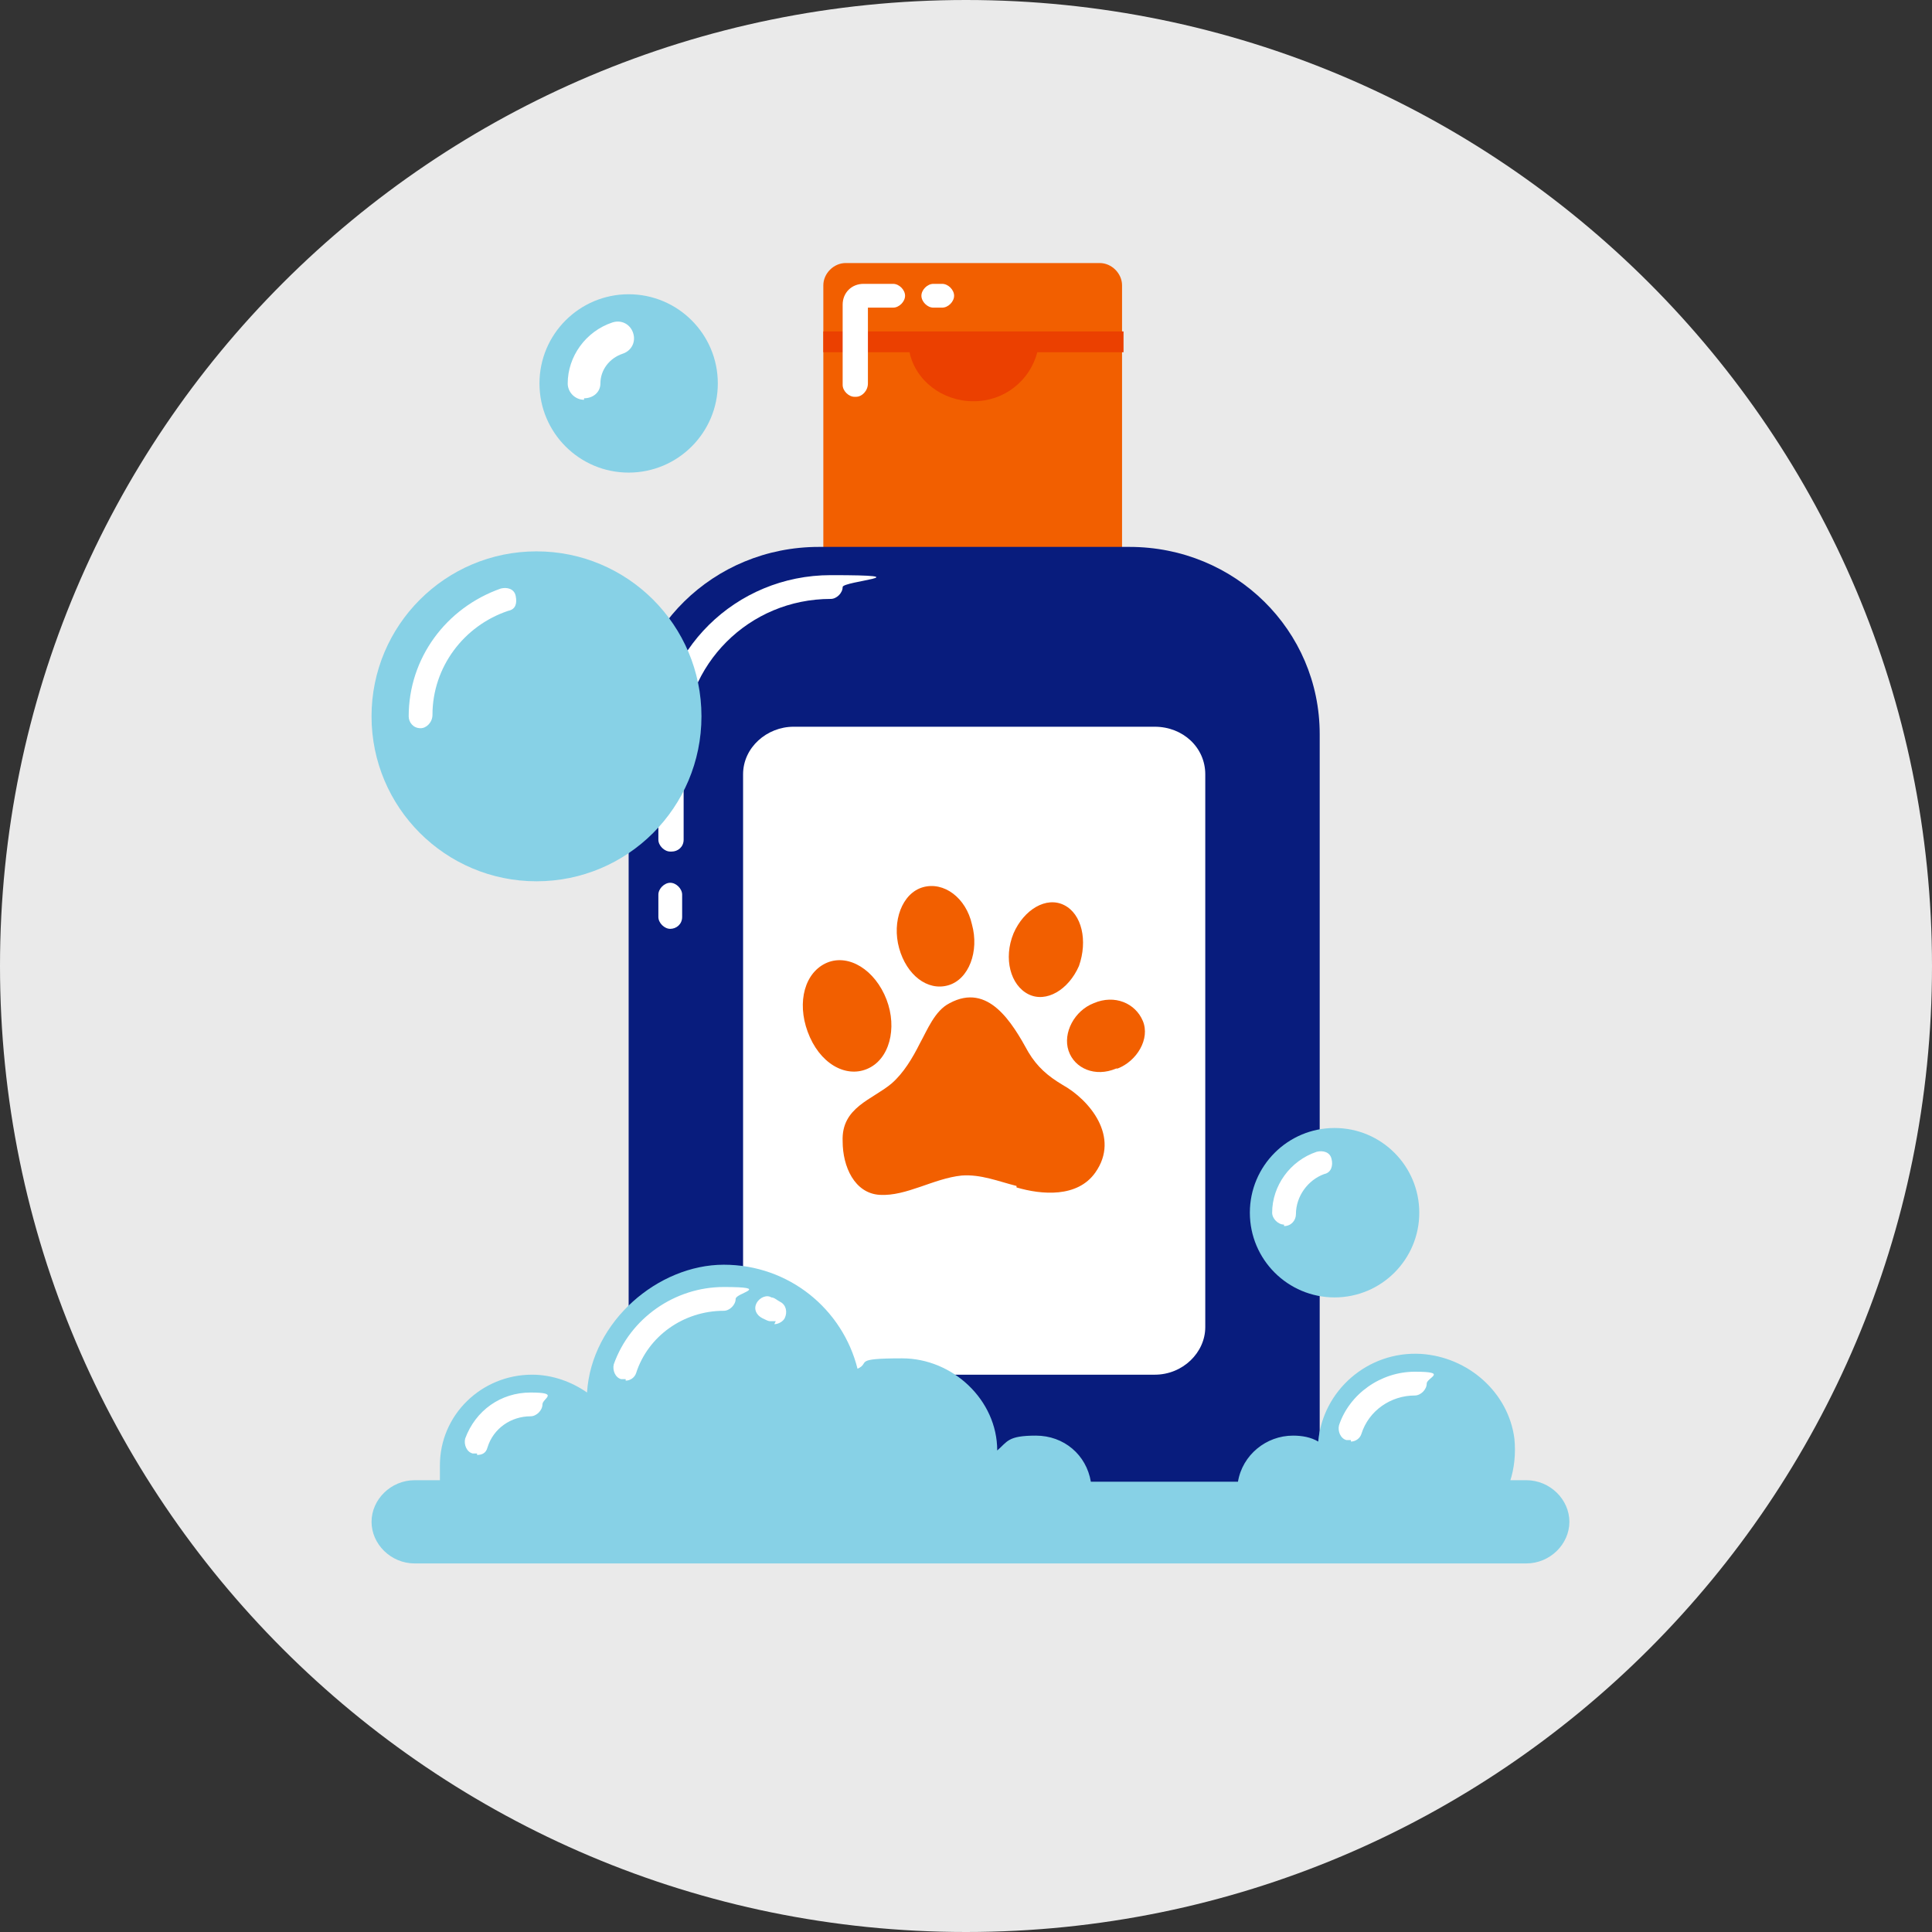 <?xml version="1.0" encoding="UTF-8"?>
<svg id="Layer_1" data-name="Layer 1" xmlns="http://www.w3.org/2000/svg" version="1.1" viewBox="0 0 130 130">
  <rect x="0" y="0" width="130" height="130" fill="#333333" stroke="none"/>
  <defs>
    <style>
      .cls-1 {
        fill: #eb4000;
      }

      .cls-1, .cls-2, .cls-3, .cls-4, .cls-5, .cls-6 {
        stroke-width: 0px;
      }

      .cls-2 {
        fill: #eaeaea;
      }

      .cls-3 {
        fill: #87d1e6;
      }

      .cls-4 {
        fill: #081c7d;
      }

      .cls-5 {
        fill: #f25f00;
      }

      .cls-6 {
        fill: #fff;
      }
    </style>
  </defs>
  <g>
    <path class="cls-2" d="M65,130c35.9,0,65-29.1,65-65S100.9,0,65,0,0,29.1,0,65s29.1,65,65,65"/>
    <g>
      <g>
        <path class="cls-5" d="M75.6,37.6h-20.2v-18.4c0-.8.7-1.5,1.5-1.5h17.1c.8,0,1.5.7,1.5,1.5v18.4h0Z"/>
        <path class="cls-1" d="M75.6,22.3h-20.2v1.4h5.8c.4,1.9,2.2,3.3,4.3,3.3s3.8-1.4,4.3-3.3h5.8v-1.4h0Z"/>
        <path class="cls-6" d="M57.5,26.7c-.4,0-.8-.4-.8-.8v-5.4c0-.8.6-1.4,1.4-1.4h2c.4,0,.8.4.8.8s-.4.8-.8.8h-1.7v5.1c0,.5-.4.9-.8.9Z"/>
        <path class="cls-6" d="M63.4,20.7h-.6c-.4,0-.8-.4-.8-.8s.4-.8.8-.8h.6c.4,0,.8.4.8.8,0,.4-.4.8-.8.8Z"/>
        <path class="cls-4" d="M84.3,103.2h-37.5c-2.5,0-4.5-2-4.5-4.4v-49.4c0-7,5.7-12.6,12.8-12.6h20.9c7.1,0,12.8,5.6,12.8,12.6v49.4c0,2.4-2,4.4-4.5,4.4"/>
        <path class="cls-6" d="M45.1,57.3c-.4,0-.8-.4-.8-.8v-6.3c0-6.4,5.2-11.5,11.6-11.5s.8.4.8.8-.4.8-.8.8c-5.5,0-9.9,4.4-9.9,9.9v6.3c0,.5-.4.8-.8.8Z"/>
        <path class="cls-6" d="M77.7,92.5h-24.3c-1.9,0-3.4-1.4-3.4-3.2v-37.2c0-1.8,1.6-3.2,3.4-3.2h24.3c1.9,0,3.4,1.4,3.4,3.2v37.2c0,1.7-1.5,3.2-3.4,3.2"/>
        <path class="cls-6" d="M45.1,62.5c-.4,0-.8-.4-.8-.8v-1.5c0-.4.4-.8.8-.8s.8.4.8.8v1.5c0,.5-.4.8-.8.8Z"/>
        <path class="cls-5" d="M68.4,79.9c1.7.5,4.1.7,5.3-1,1.7-2.4-.4-4.9-2.2-5.9-1-.6-1.7-1.2-2.3-2.2-1.1-2-2.7-4.7-5.3-3.3-1,.5-1.5,1.8-2,2.7-.5,1-1.1,2-1.9,2.7-1.3,1.1-3.4,1.6-3.3,3.9,0,1.7.8,3.5,2.5,3.6,1.8.1,3.6-1.1,5.5-1.3,1.3-.1,2.5.4,3.7.7"/>
        <path class="cls-5" d="M59.5,66.9c.9,1.9.5,4.1-.9,4.9-1.4.8-3.2,0-4.1-2s-.5-4.1.9-4.9c1.4-.8,3.2.1,4.1,2"/>
        <path class="cls-5" d="M65.4,62.2c.5,1.8-.2,3.7-1.6,4.1s-2.8-.7-3.3-2.5c-.5-1.8.2-3.7,1.6-4.1,1.4-.4,2.9.7,3.3,2.5"/>
        <path class="cls-5" d="M72.6,65c-.7,1.6-2.2,2.5-3.4,1.9-1.2-.6-1.7-2.4-1-4.1.7-1.6,2.2-2.5,3.4-1.9,1.2.6,1.6,2.4,1,4.1"/>
        <path class="cls-5" d="M75.1,71.9c-1.4.6-2.8,0-3.2-1.2-.4-1.2.4-2.7,1.7-3.2,1.4-.6,2.8,0,3.3,1.2s-.4,2.7-1.7,3.2"/>
      </g>
      <path class="cls-3" d="M101.6,99.7c.3-.9.4-1.9.3-2.9-.4-3.1-3.1-5.5-6.3-5.7-3.6-.2-6.6,2.5-6.9,5.9-.5-.3-1.1-.4-1.7-.4-1.8,0-3.4,1.3-3.7,3.1h-9.9c-.3-1.8-1.8-3.1-3.7-3.1s-1.9.4-2.6,1c0-3.4-3-6.2-6.4-6.2s-2.1.3-3,.7c-1-4-4.6-7-9-7s-8.9,3.8-9.2,8.6c-1-.7-2.3-1.2-3.7-1.2-3.4,0-6.2,2.7-6.2,6.1s0,.7,0,1h-1.7c-1.6,0-2.9,1.3-2.9,2.8s1.3,2.8,2.9,2.8h74.8c1.6,0,2.9-1.3,2.9-2.8s-1.3-2.8-2.9-2.8h-1.2Z"/>
      <path class="cls-6" d="M32.1,97.8c0,0-.2,0-.3,0-.4-.1-.6-.6-.5-1,.7-1.9,2.4-3.1,4.4-3.1s.8.4.8.8-.4.8-.8.8c-1.3,0-2.5.8-2.9,2.1-.1.4-.4.5-.7.5ZM90.9,96.9c0,0-.2,0-.3,0-.4-.1-.6-.6-.5-1,.7-2.1,2.8-3.6,5.1-3.6s.8.4.8.8-.4.8-.8.8c-1.6,0-3.1,1-3.6,2.6-.1.3-.4.5-.7.5ZM42.1,92.8c0,0-.2,0-.3,0-.4-.1-.6-.6-.5-1,1.1-3.1,4.1-5.2,7.4-5.2s.8.4.8.8-.4.8-.8.8c-2.7,0-5.1,1.7-5.9,4.2-.1.3-.4.5-.7.5ZM52.2,88.9c-.1,0-.3,0-.4,0-.1,0-.3-.1-.5-.2-.4-.2-.6-.6-.4-1,.2-.4.7-.6,1-.4.2,0,.4.2.6.3.4.2.5.7.3,1.1-.1.2-.4.4-.7.4Z"/>
      <g>
        <circle class="cls-3" cx="89.8" cy="81.6" r="5.7"/>
        <path class="cls-6" d="M86.4,82.4h0c-.4,0-.8-.4-.8-.8,0-1.8,1.2-3.5,3-4.1.4-.1.9,0,1,.5.1.4,0,.9-.5,1-1.1.4-1.9,1.5-1.9,2.7,0,.4-.3.8-.8.8Z"/>
      </g>
    </g>
  </g>
  <g>
    <circle class="cls-3" cx="36.1" cy="48.2" r="11.1"/>
    <path class="cls-6" d="M28.3,49h0c-.5,0-.8-.4-.8-.8,0-3.9,2.5-7.3,6.2-8.6.4-.1.9,0,1,.5s0,.9-.5,1c-3,1-5.1,3.8-5.1,7,0,.5-.4.9-.8.9Z"/>
  </g>
  <g>
    <circle class="cls-3" cx="42.3" cy="25.8" r="6"/>
    <path class="cls-6" d="M39.3,26.9h0c-.6,0-1.1-.5-1.1-1.1,0-1.8,1.2-3.5,3-4.1.6-.2,1.2.1,1.4.7s-.1,1.2-.7,1.4c-.9.3-1.5,1.1-1.5,2,0,.6-.5,1-1.1,1Z"/>
  </g>
</svg>